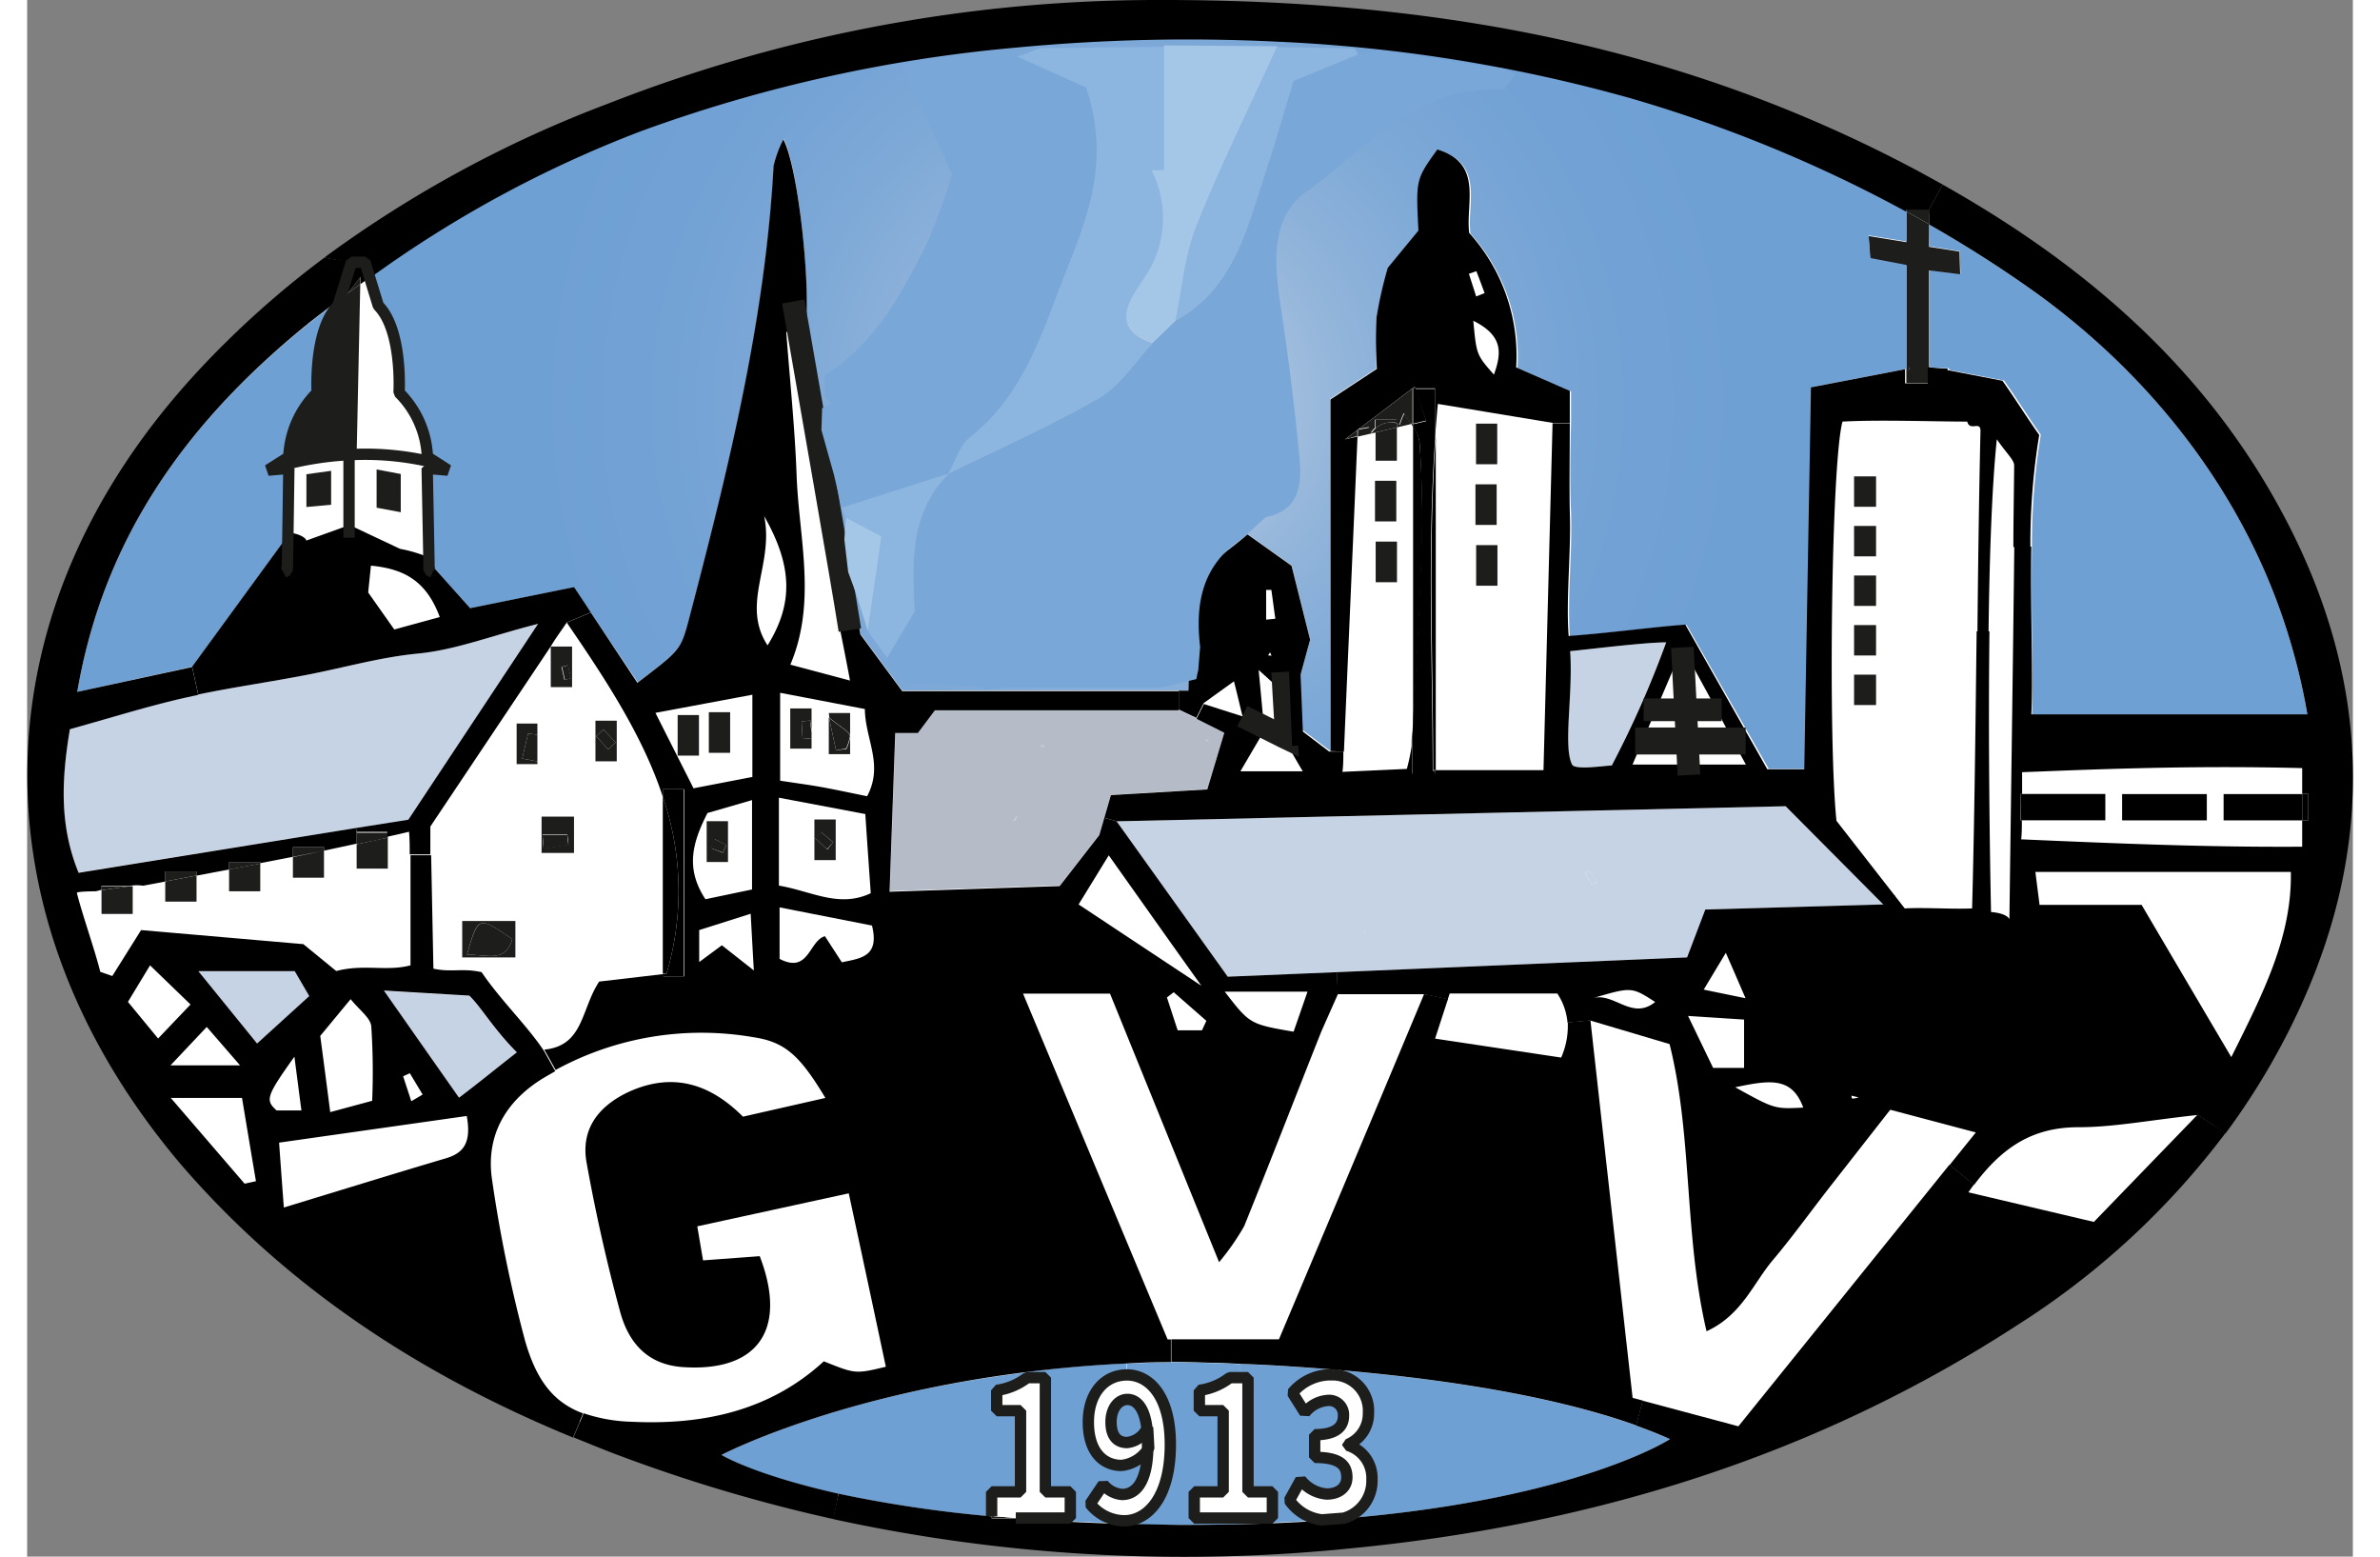 <svg xmlns="http://www.w3.org/2000/svg" viewBox="0 0 205.11 137.24" width="130" height="85"><rect x="0" y="0" width="205.11" height="137.24" fill="#808080" stroke="none"/><defs><style>.cls-1{fill:#fff}.cls-2{fill:#c6d3e4}.cls-3{fill:#6fa0d4}.cls-4{fill:#1d1d1b}.cls-6{fill:#b6bcc7}.cls-7,.cls-8{fill:none;stroke:#1d1d1b}.cls-7{stroke-miterlimit:1}.cls-8{stroke-miterlimit:10;stroke-width:2px}.cls-11{fill:#79a7d8}.cls-12{fill:#8cb5e0}.cls-13{fill:#a5c7e7}</style><radialGradient id="Unbenannter_Verlauf_8" cx="97.95" cy="35.64" r="53.06" gradientUnits="userSpaceOnUse"><stop offset="0" stop-color="#c6d3e4"/><stop offset=".16" stop-color="#acc4df"/><stop offset=".36" stop-color="#91b4da"/><stop offset=".57" stop-color="#7ea9d7"/><stop offset=".78" stop-color="#73a2d5"/><stop offset="1" stop-color="#6fa0d4"/></radialGradient></defs><g id="Ebene_2" data-name="Ebene 2"><ellipse class="cls-1" cx="102.46" cy="69.34" rx="101.33" ry="66.04"/><g id="_Gruppe_" data-name="&lt;Gruppe&gt;"><g id="_Gruppe_2" data-name="&lt;Gruppe&gt;"><path class="cls-2" d="M144.53 56.63a87.18 87.18 0 0 1-4.8 10.86c-.68 0-3.25.42-3.5-.08-.81-1.62.1-6.2-.17-10 1.75-.17 6.41-.76 8.47-.78zM39 87.8c1.12 1.13 2.11 2.93 4.19 5-2.17 1.65-3.19 2.51-5.1 4-2.21-3.14-4.14-5.9-6.63-9.45zM23.6 85.62l1.28 2.21-4.6 4.17-5.18-6.38zM45.06 55L33.62 72.31 29 73 4.54 76.92C2.86 72.81 3 68.8 3.77 64.26c3.5-1 6.79-2 10.14-2.77l1.18-.26c3.17-.66 6.39-1.13 9.57-1.73s6.51-1.57 9.81-1.88 6.42-1.56 10.59-2.62z"/><path d="M200.64 70.01h.54v2.32h-.54z"/><path d="M193.71 70.01h6.93v2.32h-6.93zM184.76 70.01h7.47v2.32h-7.47zM183.28 70v2.32h-7.36V70z"/><path d="M175.81 70h.13v2.32h-.11z"/><path class="cls-3" d="M167.73 19.79a107.81 107.81 0 0 1 9.4 6c10.23 7.38 18.31 17.66 22.15 29.75A55.68 55.68 0 0 1 201.1 63h-24.29c.15-2.87-.12-9 0-14.79a59.25 59.25 0 0 1 .78-9.88c-1.18-1.67-1.92-2.9-3.24-4.78l-4.85-.94v-.14h-.33c-.4 0-.92-.05-1.41-.1V23.8l2.75.34-.07-2-2.68-.42z"/><path class="cls-4" d="M166.37 19l-.64-.35v-.19h2v1.3z"/><path class="cls-4" d="M165.73 23.42l-3.19-.61-.15-2 3.34.54v-2.7l.64.35 1.36.76v2l2.68.42.07 2-2.75-.34v8.59a5.59 5.59 0 0 0-1.31 0 2.38 2.38 0 0 1-.46 0v.15h-.23z"/><path class="cls-4" d="M166.42 32.34a5.59 5.59 0 0 1 1.31 0v1.44h-2v-1.2h.23v-.15a2.38 2.38 0 0 0 .46-.09z"/><path d="M48.24 51.77l-9.17 1.86-3.64-4.07-.16-8.27 1.83.16-1-.65-.81-.51a8.46 8.46 0 0 0-2.5-5.67s.33-5.5-1.83-7.67l-.76-2.48a103 103 0 0 1 24-13 129.82 129.82 0 0 1 33-7.35 160.43 160.43 0 0 1 23-.53 137.41 137.41 0 0 1 31.26 5 122.13 122.13 0 0 1 24.29 10v2.7l-3.34-.54.15 2 3.19.61v9.16l-8.3 1.6c-.2 11.44-.4 22.48-.59 33.67h-3.26l-7.25-12.69c-3.08.21-6.88.74-10.29 1-.25-3.38.23-7.36.1-10.92-.1-2.58-.07-5.16 0-7.84v-2.82l-4.73-2.07a16.11 16.11 0 0 0-4.14-11.85c-.34-2.6 1.27-6.13-2.81-7.36-1.9 2.64-1.9 2.64-1.67 7.15l-2.7 3.28A36.79 36.79 0 0 0 119 28a37.05 37.05 0 0 0 0 4.48l-4.1 2.7v31L112 64l-.12-2.94 1.28-4.68-1.64-6.52-3.89-2.77c-3.52 3.15-4.92 2-5.2 13.78H77.17l-3.69-5c-.9-5.51-1.82-11.06-2.73-16.61a24.23 24.23 0 0 0-.4 3.25c-.93-5.37-1.89-10.84-2.4-13.77l.77-.38c.25-4.44-.8-13.83-2-16.11a10.1 10.1 0 0 0-.86 2.34c-.75 13.69-4 26.89-7.49 40.06-.72 2.72-.86 2.68-4.52 5.51L49.71 54c-.47-.73-.97-1.47-1.47-2.23z" fill="url(#Unbenannter_Verlauf_8)"/><path class="cls-2" d="M163.73 79.74l-15.73.45-1.63 4.22-30.89 1.3-9.64.4-9.8-13.7 59-1.33zm-25.3-2c-.22-.33-.44-.66-.65-1l-.4.25c.2.34.41.68.62 1zM118 82.32l.09-.09-.3-.21c.09.06.21.18.21.3z"/><path class="cls-4" d="M161.12 59.48h1.94v2.68h-1.94zM161.12 55.11h1.94v2.68h-1.94zM161.12 50.74h1.94v2.68h-1.94zM161.12 46.37h1.94v2.68h-1.94zM161.12 42h1.94v2.68h-1.94z"/><path class="cls-1" d="M146.26 62.58l-.28-5.5 2.99 5.5h-2.71zM146.41 65.33h4.06l1.09 2-5.05.04-.1-2.04zM146.51 67.37l-4.95.04.89-2.08h3.96l.1 2.04zM150.47 65.33h-4.06l-.15-2.75h2.71l1.5 2.75z"/><path class="cls-1" d="M143.63 62.58h2.63l.15 2.75h-3.96l1.18-2.75zM143.63 62.58l2.35-5.5.28 5.5h-2.63z"/><path class="cls-2" d="M137.78 76.72c.21.33.43.66.65 1L138 78c-.21-.33-.42-.67-.62-1z"/><path class="cls-4" d="M127.79 48.06h1.88v3.58h-1.88zM127.78 37.35h1.87v3.58h-1.87zM127.73 42.7h1.87v3.58h-1.87z"/><path d="M127.54 28.28c.28 3 .28 3 1.82 4.75.7-1.95.8-3.44-1.82-4.75zm1-2.44c-.24-.64-.48-1.29-.73-1.93l-.66.23c.21.65.43 1.31.64 2zm-13.6 40.38v-31l4.1-2.7A37.05 37.05 0 0 1 119 28a36.79 36.79 0 0 1 1-4.39l2.7-3.28c-.23-4.51-.23-4.51 1.67-7.15 4.08 1.23 2.47 4.76 2.81 7.36a16.11 16.11 0 0 1 4.14 11.85l4.73 2.07v2.82h-1.52l-10.12-1.67c-.09 1-.17 2-.24 2.92v-4.29h-1.79v-.16l-6.16 4.66 1.11-.26c-.39 9.12-.79 18.23-1.2 27.79z"/><path d="M124.23 38.56V67.9H124c0-9.85-.47-19.45.23-29.34zM177.48 79.78h9c2.65 4.5 5.15 8.75 7.91 13.42 2.8-5.62 5.36-10.6 5.25-16.33h-22.53l.37 2.91zm-1.56-7.45c0 .55 0 1.1-.06 1.67 8.95.39 16.51.7 24.78.65v-2.32h.54V70h-.54v-2.28c-10.46-.27-19.58.17-24.7.36V70h-.13v2.32zm-19.28 25.32c-1-2.72-2.93-2.44-6-1.79 3.47 1.92 3.47 1.92 6 1.79zm-10.16-8.08l2.21 4.58h2.73v-4.26zm1.38-2.32l3.69.76c-.78-1.8-1.12-2.6-1.74-4-.81 1.34-1.28 2.13-1.95 3.24zm-9.77.75c1.87-.53 3.44 2 5.49.34C141.5 87 141.5 87 138.09 88zm-14.93-.35h-7.58l-.08-1.94 30.89-1.3 1.61-4.22 15.71-.45 1-.78.88 1.13c1.7-.1 4.16.08 5.94 0 .21-7.77.3-16.18.4-24.43h1.13c-.15 12.13.14 24.75.14 24.75s1.3.06 1.62.62c.15-11.49.31-22.24.43-32.84h1.5c-.09 5.84.18 11.92 0 14.79h24.35a55.68 55.68 0 0 0-1.82-7.44c-3.84-12.09-11.92-22.37-22.15-29.75a107.81 107.81 0 0 0-9.4-6v-1.3l1.21-2.21c12.11 6.81 22.51 15.6 29.43 28 8.38 15 9.06 30.34 1.45 45.88a62.18 62.18 0 0 1-5.94 9.77l-2.45-1.63c-4.34.47-7.42 1.08-10.51 1.08-4 0-6.68 1.7-9.21 5.08l-2.17-1.74 2.32-2.88-7.55-2-5.48 7c-1.63 2.1-3.19 4.26-4.9 6.29s-2.72 4.82-5.82 6.24c-2-8.55-1.22-17.14-3.26-25.32l-7-2.08-2 .19a5.53 5.53 0 0 0-.9-2.57h-9.49c-.06.17-.11.34-.17.51zM161 96.86a2.39 2.39 0 0 0 .52-.11l-.63-.15c0 .09.03.26.11.26zM122.23 37.61a2.9 2.9 0 0 1 .57 1.39 93.54 93.54 0 0 1 .2 9.47c-.17 5.36-.49 10.72-.77 16.08zM122.44 34.24l.95 2.84-1.16.27v-3.11h.21z"/><path d="M122.8 39a2.9 2.9 0 0 0-.57-1.34v-.26l1.16-.27-1-2.84h1.79v4.32c-.7 9.89-.24 19.49-.22 29.34h.22v.34h-2V64.5c.28-5.36.6-10.72.77-16.08a93.54 93.54 0 0 0-.15-9.42z"/><path d="M122.08 37.38h.15v.26z"/><path class="cls-4" d="M121.47 36.45a9.87 9.87 0 0 0 .61.93l-1.28.3v-.35l.28.11a4.61 4.61 0 0 1 .39-.99zM118.93 47.75h1.88v3.58h-1.88zM120.8 37.68v2.94h-1.88v-2.5l1.88-.44zM118.87 42.39h1.88v3.58h-1.88z"/><path class="cls-4" d="M118.92 37.77a2.05 2.05 0 0 1 1.31-.53 1.55 1.55 0 0 1 .57.09v.35l-1.88.44z"/><path class="cls-4" d="M120.23 37.24a2.05 2.05 0 0 0-1.31.53V37h1.88v.29a1.55 1.55 0 0 0-.57-.05zM117.37 37.89l1-.19c.07.16.13.33.19.49a1.62 1.62 0 0 1 .37-.41v.35l-1.58.36z"/><path class="cls-2" d="M118.13 82.23l-.09.09c-.08-.12-.16-.24-.21-.3z"/><path class="cls-4" d="M116.23 38.74l6.16-4.66v.16h-.21v3.11h-.15a9.87 9.87 0 0 1-.61-.93 4.61 4.61 0 0 0-.39 1l-.28-.11V37h-1.88v.73a1.62 1.62 0 0 0-.37.41c-.06-.16-.12-.33-.19-.49l-1 .19v.59zM114.18 134l1.94-.15a4.11 4.11 0 0 1-1.27.19 4.83 4.83 0 0 1-.67-.04z"/><path class="cls-3" d="M115.22 120.76c8.35.69 18.75 2.09 26.68 4.92 1 .38 2 .77 3 1.2 0 0-8.12 5.3-28.77 7a3.42 3.42 0 0 0 2.48-3.42 3 3 0 0 0-2.12-3v-.08a2.93 2.93 0 0 0 1.81-2.75 3.17 3.17 0 0 0-3.11-3.39z"/><path class="cls-1" d="M111.32 132.32l1-1.81a3.21 3.21 0 0 0 2.3 1.25c1 0 1.77-.53 1.77-1.47 0-1.09-.64-1.76-2.84-1.76v-2c1.85 0 2.54-.68 2.54-1.66a1.27 1.27 0 0 0-1.4-1.36 2.81 2.81 0 0 0-2 1.08l-1.1-1.75a4.41 4.41 0 0 1 3.21-1.59h.38a3.17 3.17 0 0 1 3.11 3.39 2.93 2.93 0 0 1-1.81 2.75v.08a3 3 0 0 1 2.12 3 3.42 3.42 0 0 1-2.48 3.42l-1.94.15a4.07 4.07 0 0 1-2.86-1.72z"/><path d="M111 63.24l.1 1.84-.25-.12c-.25-.45-.51-.89-.76-1.33l.74-.52z"/><path class="cls-3" d="M107.73 120.28c2.16.09 4.71.25 7.49.48v.47h-.38a4.41 4.41 0 0 0-3.21 1.59l1.1 1.75a2.81 2.81 0 0 1 2-1.08 1.27 1.27 0 0 1 1.4 1.36c0 1-.69 1.66-2.54 1.66v2c2.2 0 2.84.67 2.84 1.76 0 .94-.74 1.47-1.77 1.47a3.21 3.21 0 0 1-2.3-1.25l-1 1.81a4.07 4.07 0 0 0 2.86 1.72c-1.39.09-2.84.17-4.34.23v-2.74h-2.15v-10.05H107v-1.22z"/><path class="cls-1" d="M105.48 124.37h-2.1v-1.79a5.59 5.59 0 0 0 2.68-1.12h1.61v10.07h2.15v2.31h-6.89v-2.31h2.55z"/><path class="cls-6" d="M104.16 65.48zm0-.28h-.24l.17.11.08.12c-.02-.09-.03-.16-.03-.23zm-25.58-.62l1.5-2h21.5l1.55.77 2.45 1.23-1.5 5-8.5.5-.58 2-.42 1.48-3.5 4.5-15 .5.5-14zm11.07 1.34v-.28l-.29.1zm-2.53 6.4l.21-.42-.29.34-.14.13z"/><path class="cls-6" d="M104.16 65.43a.13.13 0 0 0 0-.06zM104.07 65.29l-.17-.11h.24v.21z"/><path class="cls-1" d="M100.83 83.08l2.73 3.83-10.83-7.17 2.66-4.33 5.44 7.67z"/><path d="M109.74 57.81l-.12-.3-.18.27zm.34-3.26c-.12-.85-.23-1.69-.35-2.54h-.46v2.62zm-8.52 8v-1.66h.86c.28-11.75 1.68-10.63 5.2-13.78l3.89 2.77 1.64 6.52-1.28 4.68c-.07.24-.13.48-.2.73l-.84-.74-2.22-2c.22 2.29.34 3.69.47 5l-1.91-1c-.32-1.29-.48-2-.74-3l-2.67 1.92-.65 1.3zM107 120.24c-3.73-.16-6.09-.16-6.09-.16v-2h9.49c4.22-10 8.44-20 12.8-30.44l2.11.44c-.39 1.17-.73 2.23-1.14 3.49l11.12 1.67a6.9 6.9 0 0 0 .58-3.1l2-.19c1.29 11.61 2.49 22.28 3.72 33.29l.9.24-.58 2.19c-7.93-2.83-18.33-4.23-26.68-4.92-2.78-.23-5.33-.39-7.49-.48z"/><path class="cls-4" d="M98.84 127.36a11.74 11.74 0 0 0-.08-1.42l.06-.09.1 1.87-.09.11c.01-.15.01-.31.01-.47z"/><path class="cls-3" d="M95.61 125.38c0-1.4.69-2 1.44-2s1.48.62 1.71 2.56a2.18 2.18 0 0 1-1.76 1.24c-.82 0-1.39-.54-1.39-1.8z"/><path class="cls-3" d="M96.77 134.08c2.08 0 4.07-2.09 4.07-6.72 0-4.34-1.89-6.14-3.83-6.14v-1q1.91-.09 3.9-.12s2.36 0 6.09.16v1.22h-.9a5.59 5.59 0 0 1-2.68 1.12v1.79h2.1v7.16h-2.55v2.31h6.89v.43q-3.82.16-8.13.14c-1.72 0-3.36 0-4.95-.08z"/><path class="cls-1" d="M93.61 125.38c0-2.58 1.59-4.16 3.4-4.16s3.83 1.8 3.83 6.14c0 4.63-2 6.72-4.07 6.72a3.89 3.89 0 0 1-3-1.49l1.16-1.72a2.34 2.34 0 0 0 1.66.89c1.15 0 2.17-1 2.26-3.93l.09-.11-.1-1.87-.06.09c-.23-1.94-1-2.56-1.71-2.56s-1.44.6-1.44 2 .57 1.8 1.41 1.8a2.18 2.18 0 0 0 1.74-1.24 11.74 11.74 0 0 1 .08 1.42v.47a3.22 3.22 0 0 1-2.29 1.37c-1.68 0-2.96-1.2-2.96-3.82z"/><path d="M146 57.08l-2.35 5.5-1.18 2.75-.89 2.08h10l-1.09-2-1.49-2.83zm-9.92.33c.27 3.8-.64 8.38.17 10 .25.5 2.82.1 3.5.08a87.18 87.18 0 0 0 4.8-10.86c-2.08.02-6.74.61-8.49.78zm19 13.67l-59 1.33L95 72.1l.58-2 8.5-.5 1.5-5-2.45-1.23.65-1.3 3.41 1.09 1.91 1v.26L107 68h5.5c-.6-1-1.16-2-1.72-3l.25.12-.1-1.84 1 .78 2.9 2.2h1.25c0 .59 0 1.19-.08 1.79l5.68-.26a17.7 17.7 0 0 0 .42-2c0-.44 0-.88.07-1.32v3.74h2v-.31h9.56c.27-10.25.53-20.26.8-30.59h1.52c0 2.68-.05 5.26 0 7.84.13 3.56-.35 7.54-.1 10.92 3.41-.24 7.21-.77 10.29-1l7.23 12.75h3.26c.19-11.19.39-22.23.59-33.67l8.3-1.6v1.25h2v-1.41c.49 0 1 .1 1.41.1h.33v.14l4.85.94c1.32 1.88 2.06 3.11 3.24 4.78a59.25 59.25 0 0 0-.78 9.88h-1.5c0-2.4.05-4.8.07-7.19 0-.49-.62-1-1.53-2.31-.44 4.2-.65 10.51-.73 17H172c.06-6.1.14-12.12.27-17.74 0-.93-.93.08-1.17-.82-2.82 0-7.83-.18-11 0-1 3.67-1.27 28.27-.53 35.2l5.17 6.63-1 .78z"/><path class="cls-3" d="M89.8 121.46h-1.61l-.06-.5c2.76-.35 5.71-.61 8.84-.76v1c-1.81 0-3.4 1.58-3.4 4.16s1.28 3.82 2.93 3.82a3.22 3.22 0 0 0 2.29-1.37c-.09 2.94-1.11 3.93-2.26 3.93a2.34 2.34 0 0 1-1.66-.89l-1.16 1.72a3.89 3.89 0 0 0 3 1.49v.25c-3.5-.1-6.68-.27-9.57-.49H92v-2.31h-2.2z"/><path class="cls-6" d="M89.67 65.64l-.04.28-.25-.18.29-.1z"/><path class="cls-3" d="M88.13 121l.06.5a5.59 5.59 0 0 1-2.68 1.12v1.79h2.1v7.16h-2.55v2.13a112.62 112.62 0 0 1-13.5-2c-7.6-1.65-10.32-3.43-10.32-3.43s9.84-5.2 26.89-7.27z"/><path class="cls-4" d="M87.19 133.84h-2.13v-.18z"/><path class="cls-6" d="M87.31 71.9l-.21.42-.22.05.14-.13z"/><path class="cls-1" d="M88.19 121.46h1.61v10.07H92v2.31h-4.81l-2.13-.18v-2.13h2.55v-7.16h-2.1v-1.79a5.59 5.59 0 0 0 2.68-1.12z"/><path d="M116.63 136.52a145.19 145.19 0 0 1-45.55-2.59l.48-2.24a112.62 112.62 0 0 0 13.5 2v.18h2.13c2.89.22 6.07.39 9.57.49 1.59 0 3.23.07 4.95.08q4.31 0 8.13-.14c1.5-.06 3-.14 4.34-.23a4.83 4.83 0 0 0 .67 0 4.11 4.11 0 0 0 1.27-.19c20.65-1.71 28.77-7 28.77-7-.95-.43-1.95-.82-3-1.2l.58-2.19 8.45 2.26 18.61-23.06 2.17 1.74c-.17.22-.33.45-.5.69l11.07 2.61 9.15-9.46 2.45 1.63a69.42 69.42 0 0 1-18.25 16.86c-17.98 11.71-37.78 17.71-58.99 19.76z"/><path class="cls-4" d="M71.34 66.14c-.14-.62-.27-1.24-.62-2.86 1.13.92 1.66 1.16 1.83 1.55a.47.47 0 0 1 0 .17 4.68 4.68 0 0 1-.33 1zM71.08 74.26l-.54.62-1.05-1 .48-.56z"/><path class="cls-4" d="M70.7 62.86h1.88V65a.47.47 0 0 0 0-.17c-.17-.39-.7-.63-1.83-1.55zM70.72 63.28c.35 1.62.48 2.24.62 2.86l.91-.09a4.68 4.68 0 0 0 .33-1v1.44H70.7v-3.21zM69.43 72.25h1.88v3.58h-1.88zm1.65 2l-1.08-.9-.48.56 1.05 1z"/><path d="M69.18 64.6v.48z"/><path class="cls-4" d="M69.18 65.08l-.79.07-.09-1.55.77-.07c0 .36.07.72.11 1.07z"/><path class="cls-4" d="M69.18 66H67.3v-3.54h1.88v2.14c0-.35-.08-.71-.11-1.07l-.77.07.09 1.55.79-.07zM60.12 62.79H62v3.58h-1.88zM61.66 74.5c-.1.22-.21.44-.31.67l-1.05-.4.32-.8z"/><path class="cls-4" d="M61.81 76h-1.88v-3.6h1.88zm-.46-.81c.1-.23.21-.45.31-.67l-1-.53-.32.8zM57.37 63.04h1.88v3.58h-1.88z"/><path d="M56.39 85.84a25.54 25.54 0 0 0-.33-15.6v-.66h1.83v16.5h-1.83v-.2z"/><path d="M56.06 70.24a25.54 25.54 0 0 1 .33 15.6h-.33z"/><path class="cls-4" d="M50.83 64.31l1.07 1.15-.65.61c-.36-.39-.72-.77-1.07-1.16z"/><path d="M105.62 87.43c2.21 2.86 2.21 2.86 6.07 3.53.44-1.25.77-2.22 1.23-3.53zM104 90l-2.88-2.52-.6.46c.33 1 .65 2 .95 2.9h2.14zm-8.61-14.59l-2.66 4.33 10.83 7.17-2.73-3.83zM74.51 81.6L66.36 80v4.54c2.6 1.35 2.58-1.6 4-2l1.49 2.3c1.71-.36 3.33-.5 2.66-3.24zm-8.1-12.77c1.52.23 2.66.38 3.8.59s2.54.51 3.87.78c1.48-2.79-.17-5-.2-7.69l-7.47-1.43zm7.51 2.94l-7.62-1.44v7.75c2.87.48 5.29 2 8.1.67-.16-2.3-.32-4.56-.48-6.98zM65.3 56.9c2.24-3.62 2.26-6.9-.3-11.4.89 4.27-2.09 7.73.3 11.4zm-1.21 28.66c-.12-2.07-.19-3.38-.28-5L59.27 82v2.82l2-1.48zM60 71.68c-1.29 2.54-2 4.84-.18 7.6l4.11-.86v-7.88zm-4.59-8.83l3.36 6.65 5.19-1v-7.25zm15.7 71.08a140 140 0 0 1-19.2-5.72c-1.25-.47-2.49-1-3.72-1.48l.89-2.13a14.33 14.33 0 0 0 4.27.75c6.34.3 12.2-1 16.91-5.33 2.79 1.12 2.79 1.12 5.47.48-1.06-5-2.13-10-3.27-15.29l-13.36 2.91.51 3 5-.37c2.49 6.5-.2 10.22-6.76 9.78-3.19-.21-4.83-2.2-5.56-4.9-1.17-4.32-2.16-8.71-2.95-13.12-.53-2.92 1-5 3.79-6.28 3.84-1.71 7.1-.68 10 2.22l7.27-1.65c-2.22-3.69-3.52-4.93-6.32-5.35a26.87 26.87 0 0 0-17.47 2.88l-1-1.79c3.49-.35 3.22-3.55 4.84-6l5.66-.66v.2h1.83v-16.5h-1.88v.66c-1.76-5.34-5-10.29-8.47-15.35l2.12-.89 4.11 6.2c3.66-2.83 3.8-2.79 4.52-5.51 3.46-13.17 6.74-26.37 7.49-40.06a10.1 10.1 0 0 1 .86-2.34C67.92 14.57 69 24 68.72 28.4l-.77.38-1 .51c.32 4.3.76 8.44.91 12.59.2 5.56 1.8 11.15-.55 16.72l5.26 1.4c-1.1-6-2.59-11.65-2.22-17.43a24.23 24.23 0 0 1 .4-3.25c.91 5.55 1.83 11.1 2.73 16.61l3.69 5h24.39v1.69h-21.5l-1.5 2h-2l-.5 14 15-.5 3.5-4.5.44-1.52 1.08.31 9.8 13.7 9.64-.4.08 1.94c-.54 1.21-1 2.24-1.47 3.31-2.27 5.71-4.49 11.45-6.8 17.15a21.46 21.46 0 0 1-2.21 3.17L95.5 87.6h-7.67l12.75 30.49h.29v2q-2 0-3.9.12c-3.13.15-6.08.41-8.84.76-17 2.11-26.89 7.3-26.89 7.3S64 130 71.56 131.69z"/><path class="cls-4" d="M51.25 66.07l.65-.61-1.07-1.15-.65.6c.35.39.71.77 1.07 1.16zm.75-2.53v3.58h-1.88v-3.58zM48 59.81l-.57.13c-.08-.39-.17-.77-.26-1.15l.57-.13c.04.34.12.77.26 1.15zM47.64 73.61c0 .3.06.6.1.89l-2.19.34c0-.41-.07-.82-.1-1.23z"/><path class="cls-4" d="M47.38 59.94l.57-.13c-.09-.38-.17-.77-.26-1.15l-.57.13c.09.38.18.76.26 1.15zM46.18 57h1.88v3.58h-1.88zM45.37 72h2.86v3.2h-2.86zm2.37 2.46c0-.29-.07-.59-.1-.89h-2.19c0 .41.07.82.1 1.23zM45 64.77v2.36l-1.34-.25c.17-.73.34-1.46.52-2.2z"/><path class="cls-4" d="M45 67.13v-2.36l-.82-.09c-.18.74-.35 1.47-.52 2.2zm-1.83.24v-3.58H45v3.58zM38.79 84.16c1-3.43 1-3.43 4-1.36-.6 2.09-2.21 1.37-4 1.36z"/><path class="cls-4" d="M38.79 84.16c1.79 0 3.4.73 4-1.36-3.02-2.07-3.02-2.07-4 1.36zm4.27.25h-4.69V81.2h4.69zM32.95 41.79v3.37l-2.13-.4v-3.37l2.13.4zM31.81 73.85v2.73h-2.75v-2.14c.94-.2 1.94-.44 2.75-.59z"/><path class="cls-4" d="M29.06 73.42h2.75v.43c-.84.19-1.77.39-2.75.59zM29.38 25.05l-1.08.78 1.09-1.42z"/><path d="M26.22 22.7A103.93 103.93 0 0 1 51.15 9.17 132.78 132.78 0 0 1 99.63 0c25.5-.06 47.14 4.38 67.25 15.14l2.06 1.13-1.21 2.21h-2v.19a122.13 122.13 0 0 0-24.29-10 137.41 137.41 0 0 0-31.26-5 160.43 160.43 0 0 0-23 .53 129.82 129.82 0 0 0-33 7.35 103 103 0 0 0-24 13l-.41-1.35H28.6z"/><path d="M27.62 26.35l1-3.23h1.17l.41 1.35c-.27.19-.54.38-.8.58v-.64l-1.1 1.42z"/><path class="cls-4" d="M26.81 41.51v2.99l-2.18.2v-2.89l2.18-.3zM26.18 75v2.38h-2.74v-1.81zM26.18 75l-2.74.54v-.85h2.74z"/><path class="cls-3" d="M27.44 27c-2.17 2.17-1.84 7.67-1.84 7.67a8.46 8.46 0 0 0-2.5 5.67l-1.83 1.16 1.83-.16L23 47a.28.28 0 0 0-.13 0v.41l-8.3 11.37L4.42 61C6.81 47 14.49 36.82 25 28.39q1.29-1 2.61-2z"/><path class="cls-4" d="M29.06 40.06a28.37 28.37 0 0 0-5.66.73c0-1 .35-4.45 2.33-5.71 0 0 .08-5.34 1.41-7.17s.59-1.33.59-1.33l.57-.75 1.08-.78z"/><path class="cls-4" d="M23.4 40.79a28.37 28.37 0 0 1 5.66-.73l-.71.12-5 .87s.04-.05.05-.26z"/><path d="M36.39 54.4c-1.23-3.33-3.32-4.26-6.07-4.53-.11 1.08-.18 1.73-.24 2.37l2.3 3.26zm-21.84 4.38l8.3-11.37V47a.28.28 0 0 1 .15 0c.58-.08 1.57.32 1.62.66l3.72-1.34h.16l4.39 2.07a12.15 12.15 0 0 1 2.4.7v.31l.14.15 3.64 4.07 9.17-1.86c.5.76 1 1.5 1.47 2.23l-2.12.89c-.47.71-1 1.41-1.41 2.11L35.56 72.87v2.46h-1.82c0-.68 0-1.34-.06-2-.57.14-1.22.29-1.92.44v-.43h-2.7L29 73l4.62-.73L45.06 55c-4.17 1.06-7.26 2.3-10.59 2.62s-6.54 1.25-9.81 1.88-6.4 1.07-9.57 1.73z"/><path class="cls-4" d="M20.56 76.13v2.45h-2.75v-1.93z"/><path class="cls-4" d="M20.56 76v.14l-2.75.52V76zM14.94 77.19v2.3h-2.76v-1.78z"/><path class="cls-4" d="M12.18 76.83h2.76v.36l-2.76.52zM9.31 78.13v2.45H6.56v-2.09c.63-.09 1.72-.26 2.55-.36z"/><path class="cls-4" d="M6.56 78.13h2.55c-.83.1-1.92.27-2.55.36z"/><path d="M33.75 94.62l-.59.27.72 2.2 1-.59zm-2.29-7.29c2.49 3.55 4.42 6.31 6.63 9.45 1.91-1.45 2.93-2.31 5.1-4-2.08-2.09-3.07-3.89-4.19-5zm-5.61 4c.3 2.25.57 4.3.88 6.72l3.7-1a61.6 61.6 0 0 0-.08-6.57c-.08-.76-1.05-1.43-1.82-2.39zM15.1 85.62L20.28 92l4.6-4.18-1.28-2.2zm7.12 15.12c.13 1.82.25 3.48.42 5.72 5.22-1.59 9.77-3 14.33-4.35 1.47-.45 2.24-1.31 1.8-3.72zM22 97.9h2.19c-.23-1.72-.39-3-.62-4.74C21.06 96.68 21 97 22 97.9zm-9.33-1.1l6.51 7.56 1-.22c-.42-2.47-.83-4.94-1.23-7.34zm3.17-6.26l-3.2 3.39h6.14zm-5-5.43l-1.95 3.22 2.66 3.23 2.86-3zm-4.78-6.53s-1.81 0-1.67.16c.45 1.82 1.62 5.13 2.06 6.94l1.06.37L10.05 82l14.31 1.24 2.9 2.37c2.44-.64 4.41.06 6.55-.5V75.4h1.82l.2 10c1.57.35 2.57-.07 4.25.31 1.65 2.44 4 4.69 5.5 6.94l1 1.79-.8.46c-3.46 2-5.37 5.1-4.78 9.1a123.12 123.12 0 0 0 2.89 14.12c1 3.55 2.52 5.53 5.14 6.49l-.89 2.13c-13.18-5.42-25-13-34.51-24C-5 80.82-4.5 53.8 15.07 32.71a82.68 82.68 0 0 1 11.15-10l2.38.42-1 3.23q-1.32 1-2.61 2C14.49 36.82 6.81 47 4.42 61l10.13-2.19.54 2.45-1.18.26c-3.35.76-6.64 1.8-10.14 2.77-.76 4.54-.91 8.55.77 12.66L29 73l.06.38v1l-2.88.62v-.31h-2.74v.85l-2.88.56V76h-2.75v.66l-2.87.54v-.36h-2.76v.88l-1.95.37a3.8 3.8 0 0 0-1.12 0H6.56v.36z"/><path class="cls-7" d="M114.18 134a4.07 4.07 0 0 1-2.86-1.72l1-1.81a3.21 3.21 0 0 0 2.3 1.25c1 0 1.77-.53 1.77-1.47 0-1.09-.64-1.76-2.84-1.76v-2c1.85 0 2.54-.68 2.54-1.66a1.27 1.27 0 0 0-1.4-1.36 2.81 2.81 0 0 0-2 1.08l-1.1-1.75a4.41 4.41 0 0 1 3.21-1.59h.38a3.17 3.17 0 0 1 3.11 3.39 2.93 2.93 0 0 1-1.81 2.75v.08a3 3 0 0 1 2.12 3 3.42 3.42 0 0 1-2.48 3.42zM109.82 133.84h-6.89v-2.31h2.55v-7.16h-2.1v-1.79a5.59 5.59 0 0 0 2.68-1.12h1.61v10.07h2.15zM98.76 125.94l.06-.09.1 1.87-.09.11c-.09 2.94-1.11 3.93-2.26 3.93a2.34 2.34 0 0 1-1.66-.89l-1.16 1.72a3.89 3.89 0 0 0 3 1.49c2.08 0 4.07-2.09 4.07-6.72 0-4.34-1.89-6.14-3.83-6.14s-3.4 1.58-3.4 4.16 1.28 3.82 2.93 3.82a3.22 3.22 0 0 0 2.29-1.37v-.47a11.74 11.74 0 0 0-.08-1.42"/><path class="cls-7" d="M98.76 125.94a2.18 2.18 0 0 1-1.76 1.24c-.84 0-1.41-.54-1.41-1.8s.69-2 1.44-2 1.5.62 1.73 2.56zM85.06 133.66v-2.13h2.55v-7.16h-2.1v-1.79a5.59 5.59 0 0 0 2.68-1.12h1.61v10.07H92v2.31h-4.81"/><path class="cls-8" d="M67.56 26.58s.15.82.39 2.2c.51 2.93 1.47 8.4 2.4 13.77s1.81 10.45 2.21 13M107.17 63.14l1.91.95 1.73.87.25.12-.1-1.84-.13-2.17-.1-1.83"/><path stroke="#000" stroke-miterlimit="10" fill="none" d="M111.73 57.74l.14 3.34.12 2.94.07 1.72"/><path class="cls-8" d="M142.56 62.58h6.88"/><path stroke-width="2.38" stroke-miterlimit="10" stroke="#1d1d1b" fill="none" d="M141.81 65.33h9.75"/><path class="cls-8" d="M145.98 57.08l.28 5.5.15 2.75.1 2.04.05.96"/><path class="cls-7" d="M28.39 40.41v7M35.77 50.45l-.33-.16v-.73l-.16-8.27 1.83.16-1-.65-.81-.51a8.46 8.46 0 0 0-2.5-5.67s.33-5.5-1.83-7.67l-.76-2.48-.41-1.35h-1.2l-1 3.23-.18.6c-2.17 2.17-1.84 7.67-1.84 7.67a8.46 8.46 0 0 0-2.5 5.67l-1.83 1.16 1.83-.16L23 47l-.06 3.29-.34.17"/><path class="cls-7" d="M22.31 41.08s.39-.13 1.09-.29a28.37 28.37 0 0 1 5.66-.73 25.33 25.33 0 0 1 7 .77"/></g></g><path class="cls-11" d="M131.24 6.59c-.41.45-.83 1.3-1.22 1.28C122.37 7.6 118 13.24 112.7 17c-3 2.17-2.73 6.19-2.18 9.78.68 4.53 1.27 9.07 1.69 13.62.2 2.23.07 4.59-3 5.21l-2 1.83c-3.6 2.35-4.21 5.78-3.76 9.6l-.17 2.07a6.85 6.85 0 0 0-.16.76l-3.08.75H86.03l-1.75.19.06-.23-4.15-.2c-1.93-.06-3.92 0-4.38-2.5l2.49-3.98c-.25-4.38-.47-8.7 3-12.16 4.43-2.2 9-4.2 13.24-6.69 1.91-1.12 3.2-3.22 4.77-4.88l2-1.92c5.17-2.91 6.27-8.13 7.91-13 1-3 1.84-6 2.5-8.1l5.7-2.34 1.75-.36 10.13 1.47 1 .14z"/><path class="cls-11" d="M70.33 33.09c4.46-2.8 6.77-7.17 9-11.56a58.92 58.92 0 0 0 2.24-6.15l-4.3-9.3v-.37l3.14-.52L87 4.36a1.32 1.32 0 0 1 .37.59l6.06 2.76C95.87 15 92.91 20.47 90.85 26c-1.73 4.61-3.5 9.28-7.7 12.59-.92.73-1.28 2.11-1.9 3.19l-9.41 3-.69-2.94-.82-2.92-.28-1 .06-1.93.1-.05.7-.38-.56-.56z"/><path class="cls-12" d="M81.25 41.75c.62-1.08 1-2.46 1.9-3.19 4.2-3.31 6-8 7.7-12.59 2.06-5.5 5-10.93 2.54-18.26L87.33 5l2-.75 11-.13v11h-1.18a9.18 9.18 0 0 1-.63 9.46c-.88 1.42-3.41 4.31.74 5.68-1.57 1.66-2.86 3.76-4.77 4.88-4.25 2.41-8.81 4.41-13.24 6.61z"/><path class="cls-13" d="M99.26 30.18c-4.15-1.37-1.62-4.26-.74-5.68a9.18 9.18 0 0 0 .63-9.5h1.12V4l10 .08c-2.41 5.28-5 10.49-7.16 15.86-1 2.59-1.24 5.49-1.82 8.25z"/><path class="cls-12" d="M101.27 28.26c.58-2.76.79-5.66 1.82-8.25 2.16-5.37 4.75-10.58 7.16-15.86l6.85.11c.1.17.19.35.28.54l-5.7 2.34c-.66 2.15-1.51 5.15-2.5 8.1-1.64 4.89-2.74 10.11-7.91 13.02zM71.85 44.76l9.41-3c-3.43 3.46-3.21 7.78-3 12.16L75.84 58l-1.7-2.35c.39-2.72.78-5.45 1.2-8.31l-3.12-1.65z"/><path class="cls-13" d="M72.41 50.44l-.34-2.89.15-1.9 3.12 1.65c-.42 2.86-.81 5.59-1.2 8.31l-1-3.19z"/></g></svg>